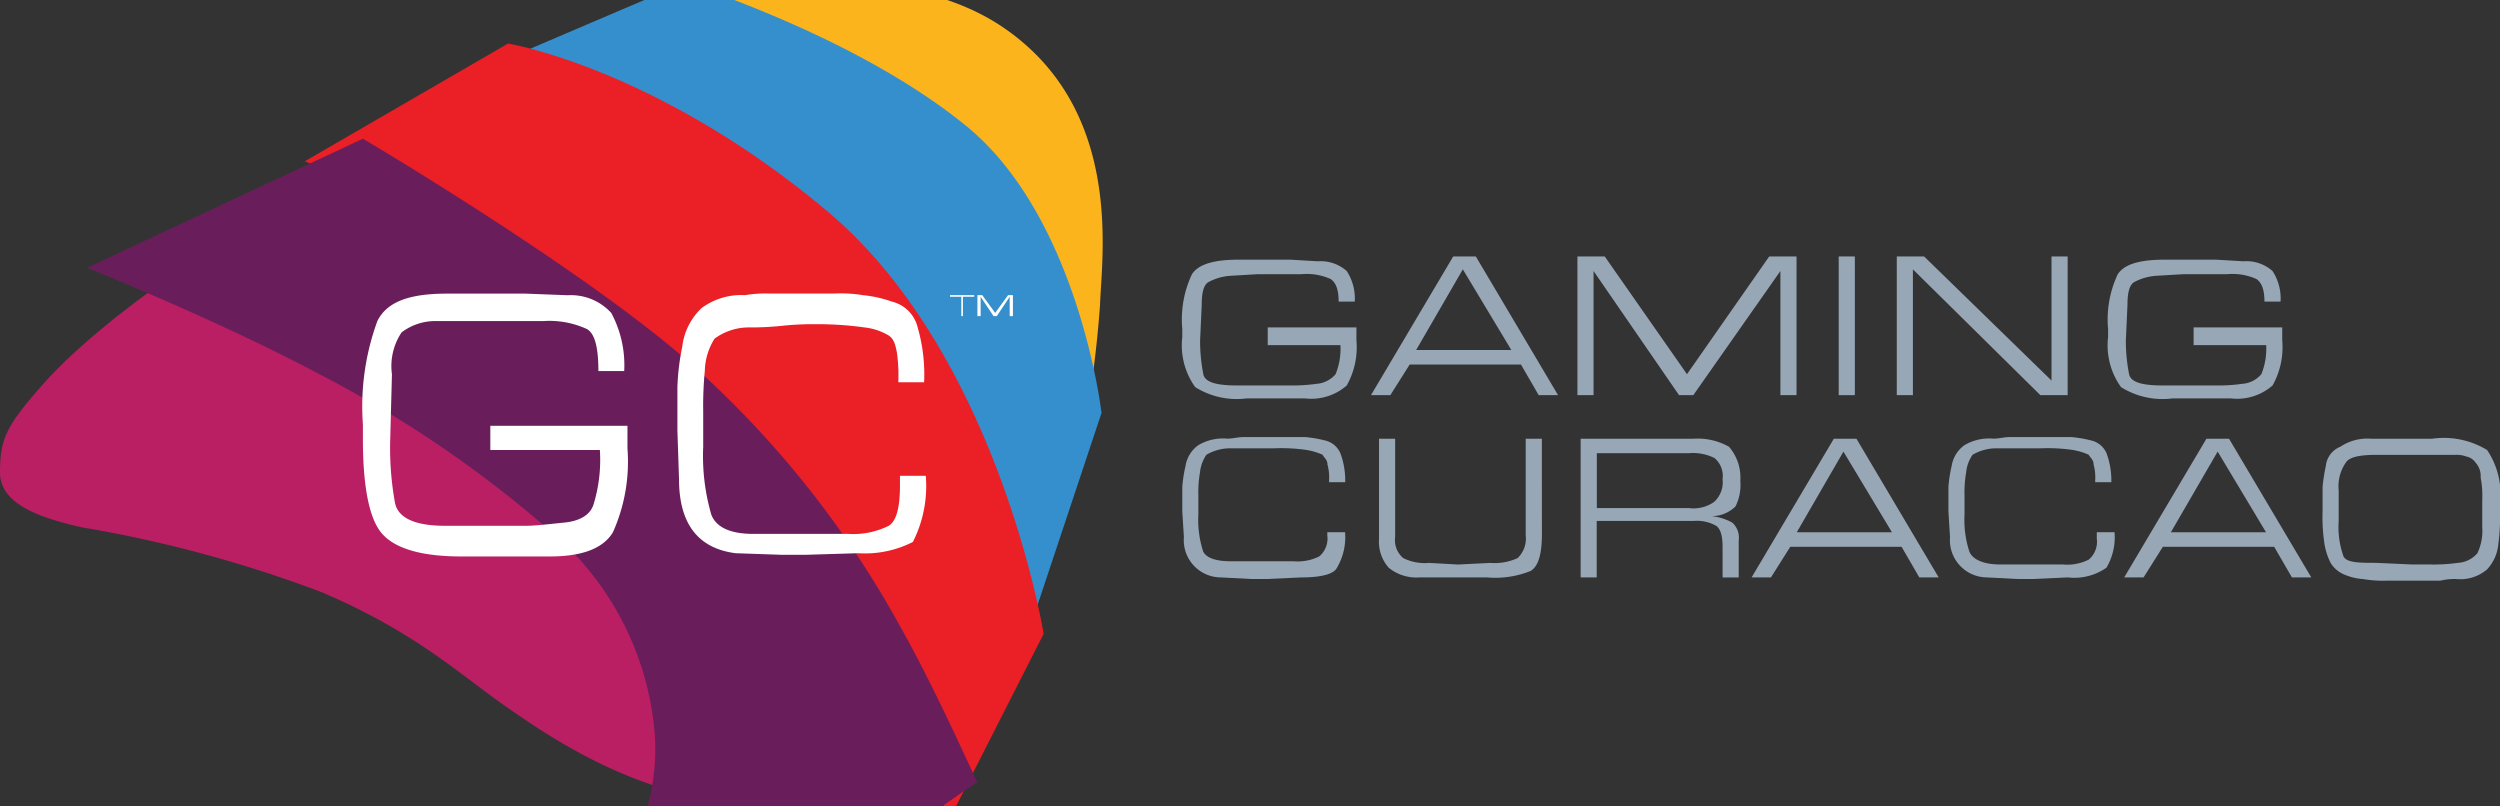 <svg xmlns="http://www.w3.org/2000/svg" xmlns:xlink="http://www.w3.org/1999/xlink" width="100.704" height="32.485" viewBox="0 0 100.704 32.485"><rect x="0" y="0" width="100.704" height="32.485" fill="#333333" stroke="none"/><defs><style>.a{fill:#ba1f63;}.c{fill:#fbb41c;}.d{fill:#358fcd;}.e{fill:#eb1f26;}.f{fill:#691e5b;}.g{fill:#97a7b6;}.h{fill:#fff;}</style><clipPath id="a"><path d="M3.313,21.245C1.884,20.92,0,20.4,0,19.036s.26-1.884,1.689-3.508,4.873-4.743,13.9-9.746S30.861,0,33.784,0a9.552,9.552,0,0,1,7.342,2.924c1.884,1.949,2.6,3.768,2.6,8.641s-1.169,8.316-2.469,12.214c-1.3,3.833-3.573,8.706-9.875,8.706-5.2,0-9.031-2.664-10.915-3.963s-3.7-3.054-7.537-4.678A51.392,51.392,0,0,0,3.313,21.245Z"/></clipPath></defs><g transform="translate(-14 -2234)"><path class="a" d="M3.313,21.245C1.884,20.92,0,20.4,0,19.036s.26-1.884,1.689-3.508,4.873-4.743,13.9-9.746S30.861,0,33.784,0a9.552,9.552,0,0,1,7.342,2.924c1.884,1.949,2.6,3.768,2.6,8.641s-1.169,8.316-2.469,12.214c-1.3,3.833-3.573,8.706-9.875,8.706-5.2,0-9.031-2.664-10.915-3.963s-3.7-3.054-7.537-4.678A51.392,51.392,0,0,0,3.313,21.245Z" transform="translate(14 2234)"/><g transform="translate(14 2234)"><g class="b"><path class="c" d="M58.213,17.933A21.5,21.5,0,0,0,53.925,6.368,18.678,18.678,0,0,0,42.1-.389S50.286-2.6,55.159.716s3.963,9.226,3.9,11.175A45.118,45.118,0,0,1,58.213,17.933Z" transform="translate(-14.748 0.389)"/></g><g class="b"><path class="d" d="M29.9,2.408a27.264,27.264,0,0,1,7.277,2.209,21.163,21.163,0,0,1,10.2,9.551c3.119,5.587,3.768,13.189,3.768,13.189l3.7-11.11s-.91-7.861-5.457-11.565S38.086-1.036,38.151-1.1,29.9,2.408,29.9,2.408Z" transform="translate(-10.474 0.386)"/></g><g class="b"><path class="e" d="M18.9,7.443a52.083,52.083,0,0,1,13.579,8.251c6.952,5.912,9.226,9.81,10.4,11.89a14.444,14.444,0,0,1,1.819,6.692l3.963-7.8S46.837,15.239,39.95,9.457,27.086,2.7,27.086,2.7Z" transform="translate(-6.621 -0.946)"/></g><g class="b"><path class="f" d="M27.88,35.822a8.748,8.748,0,0,0,.39-3.184,11.94,11.94,0,0,0-4.158-8.186,46.794,46.794,0,0,0-9.356-6.367C10.6,15.877,5.4,13.8,5.4,13.8L16.51,8.6s9.031,5.328,13.319,9.161a39.816,39.816,0,0,1,8.381,10.59c1.429,2.534,3.054,6.237,3.054,6.172s-4.678,3.313-4.743,3.184S27.88,35.822,27.88,35.822Z" transform="translate(-1.892 -3.013)"/></g></g><g transform="translate(61.623 2251.607)"><path class="g" d="M78.108,32.752l-1.429.065h-.585l-1.234-.065a1.5,1.5,0,0,1-1.494-1.624l-.065-1.04v-.975a5.4,5.4,0,0,1,.13-.845,1.27,1.27,0,0,1,.52-.845,1.953,1.953,0,0,1,1.169-.26c.195,0,.455-.065.65-.065h2.469a4.8,4.8,0,0,1,.78.13.893.893,0,0,1,.65.52,3.147,3.147,0,0,1,.195,1.169h-.65v-.065a2,2,0,0,0-.065-.65c0-.195-.13-.26-.195-.39a2.633,2.633,0,0,0-.65-.195,7.1,7.1,0,0,0-1.3-.065H75.184a1.891,1.891,0,0,0-.91.26,1.5,1.5,0,0,0-.26.715,4.6,4.6,0,0,0-.065.91v.78a4.116,4.116,0,0,0,.195,1.494c.13.26.52.39,1.1.39h2.534a1.939,1.939,0,0,0,1.04-.195.94.94,0,0,0,.325-.845v-.13h.715a2.418,2.418,0,0,1-.325,1.429C79.407,32.622,78.887,32.752,78.108,32.752Z" transform="translate(-73.3 -27.1)"/><path class="g" d="M92.062,31.033c0,.78-.13,1.3-.455,1.494a3.788,3.788,0,0,1-1.754.26H87.124a1.759,1.759,0,0,1-1.234-.39,1.588,1.588,0,0,1-.39-1.169V27.2h.65v3.963a.94.94,0,0,0,.325.845,1.939,1.939,0,0,0,1.04.195l1.169.065,1.3-.065a2.221,2.221,0,0,0,1.1-.195,1.084,1.084,0,0,0,.325-.91V27.2h.65Z" transform="translate(-77.574 -27.135)"/><path class="g" d="M104.432,28.889a1.939,1.939,0,0,1-.195,1.04,1.369,1.369,0,0,1-.975.39,2.159,2.159,0,0,1,.845.26.81.81,0,0,1,.26.715v1.494h-.65V31.553c0-.39-.065-.715-.26-.845a1.572,1.572,0,0,0-.91-.195h-3.9v2.274H98V27.2h4.548a2.569,2.569,0,0,1,1.429.325A1.9,1.9,0,0,1,104.432,28.889Zm-.715-.065a.94.94,0,0,0-.325-.845,1.939,1.939,0,0,0-1.04-.195h-3.7v2.209h3.7a1.432,1.432,0,0,0,1.04-.26A1.084,1.084,0,0,0,103.717,28.824Z" transform="translate(-81.952 -27.135)"/><path class="g" d="M109.38,32.787h-.78l3.313-5.587h.91l3.313,5.587h-.78l-.715-1.234h-4.483Zm1.04-1.819h3.833L112.3,27.72Z" transform="translate(-85.666 -27.135)"/><path class="g" d="M125.608,32.752l-1.429.065h-.585l-1.234-.065a1.5,1.5,0,0,1-1.494-1.624l-.065-1.04v-.975a5.4,5.4,0,0,1,.13-.845,1.27,1.27,0,0,1,.52-.845,1.953,1.953,0,0,1,1.169-.26c.195,0,.455-.065.65-.065h2.469a4.8,4.8,0,0,1,.78.13.893.893,0,0,1,.65.52,3.147,3.147,0,0,1,.195,1.169h-.65v-.065a2,2,0,0,0-.065-.65c0-.195-.13-.26-.195-.39a2.633,2.633,0,0,0-.65-.195,7.1,7.1,0,0,0-1.3-.065h-1.819a1.891,1.891,0,0,0-.91.26,1.5,1.5,0,0,0-.26.715,4.6,4.6,0,0,0-.065.91v.78a4.115,4.115,0,0,0,.195,1.494c.13.325.585.52,1.234.52h2.534a1.939,1.939,0,0,0,1.04-.195.94.94,0,0,0,.325-.845v-.26h.715a2.418,2.418,0,0,1-.325,1.429A2.257,2.257,0,0,1,125.608,32.752Z" transform="translate(-89.939 -27.1)"/><path class="g" d="M132.48,32.787h-.78l3.313-5.587h.91l3.313,5.587h-.78l-.715-1.234h-4.483Zm1.1-1.819h3.833l-1.949-3.249Z" transform="translate(-93.757 -27.135)"/><path class="g" d="M145.949,27.2h2.469a3.352,3.352,0,0,1,2.209.455,3.178,3.178,0,0,1,.52,2.144v.39a7.863,7.863,0,0,1-.065,1.234,1.713,1.713,0,0,1-.455,1.04,1.654,1.654,0,0,1-1.234.39,2.437,2.437,0,0,0-.65.065H146.6a4.918,4.918,0,0,1-.975-.065,2.271,2.271,0,0,1-.78-.195,1.156,1.156,0,0,1-.52-.455,2.593,2.593,0,0,1-.26-.845A7.075,7.075,0,0,1,144,30.124v-.975a6.824,6.824,0,0,1,.13-.845.937.937,0,0,1,.585-.78A1.961,1.961,0,0,1,145.949,27.2Zm.195,5,1.429.065h.715a7.062,7.062,0,0,0,1.169-.065,1.11,1.11,0,0,0,.78-.39,2.1,2.1,0,0,0,.195-1.04v-1.1a4,4,0,0,0-.065-.91.794.794,0,0,0-.195-.585.6.6,0,0,0-.39-.26,1.106,1.106,0,0,0-.455-.065h-3.119c-.65,0-1.04.065-1.234.26a1.673,1.673,0,0,0-.325,1.169v1.234a3.5,3.5,0,0,0,.195,1.429C144.975,32.2,145.494,32.2,146.144,32.2Z" transform="translate(-98.066 -27.135)"/></g><g transform="translate(61.623 2244.33)"><path class="g" d="M76.678,18.829h3.638v.52a3.145,3.145,0,0,1-.39,1.819,2.172,2.172,0,0,1-1.689.52H75.9a3.151,3.151,0,0,1-2.079-.455,2.884,2.884,0,0,1-.52-2.014v-.325a4.277,4.277,0,0,1,.39-2.209c.26-.39.845-.585,1.884-.585h2.079l1.1.065a1.588,1.588,0,0,1,1.169.39,2.008,2.008,0,0,1,.325,1.234H79.6c0-.52-.13-.78-.325-.91a2.348,2.348,0,0,0-1.169-.195H76.354l-1.1.065a2.18,2.18,0,0,0-.91.26c-.195.13-.26.455-.26.91l-.065,1.429a6.892,6.892,0,0,0,.13,1.364c.065.325.52.455,1.364.455h2.144a6.733,6.733,0,0,0,1.04-.065,1.111,1.111,0,0,0,.78-.39,2.715,2.715,0,0,0,.195-1.169H76.743v-.715Z" transform="translate(-73.3 -15.97)"/><path class="g" d="M85.78,21.487H85L88.313,15.9h.91l3.313,5.587h-.78l-.715-1.234H86.559Zm1.04-1.819h3.833L88.7,16.42Z" transform="translate(-77.398 -15.9)"/><path class="g" d="M101.893,21.487l-3.443-5v5H97.8V15.9h1.1l3.313,4.743,3.313-4.743h1.1v5.587h-.65v-5l-3.508,5Z" transform="translate(-81.882 -15.9)"/><path class="g" d="M114.65,21.487H114V15.9h.65Z" transform="translate(-87.557 -15.9)"/><path class="g" d="M117.6,21.487V15.9h1.1l5.133,5v-5h.65v5.587h-1.1L118.25,16.42v5.068Z" transform="translate(-88.818 -15.9)"/><path class="g" d="M134.078,18.829h3.638v.52a3.145,3.145,0,0,1-.39,1.819,2.172,2.172,0,0,1-1.689.52H133.3a3.151,3.151,0,0,1-2.079-.455,2.884,2.884,0,0,1-.52-2.014v-.325a4.277,4.277,0,0,1,.39-2.209c.26-.39.845-.585,1.884-.585h2.079l1.1.065a1.588,1.588,0,0,1,1.169.39,2.008,2.008,0,0,1,.325,1.234H137c0-.52-.13-.78-.325-.91a2.348,2.348,0,0,0-1.169-.195h-1.754l-1.1.065a2.18,2.18,0,0,0-.91.26c-.195.13-.26.455-.26.91l-.065,1.429a6.9,6.9,0,0,0,.13,1.364c.065.325.52.455,1.364.455h2.144a6.734,6.734,0,0,0,1.04-.065,1.111,1.111,0,0,0,.78-.39,2.714,2.714,0,0,0,.195-1.169h-2.924v-.715Z" transform="translate(-93.407 -15.97)"/></g><g transform="translate(52.268 2245.889)"><path class="h" d="M59.355,19.145v-.78H58.9V18.3h.975v.065H59.42v.78Z" transform="translate(-58.9 -18.3)"/><path class="h" d="M61.25,19.145l-.52-.78v.78H60.6V18.3h.195l.52.715.52-.715h.195v.845H61.9v-.78l-.52.78Z" transform="translate(-59.496 -18.3)"/></g><g transform="translate(28.618 2245.824)"><path class="h" d="M27.7,23.528h5.457v.91a6.96,6.96,0,0,1-.585,3.378q-.585.975-2.534.975H26.463c-1.624,0-2.664-.325-3.184-.91S22.5,26,22.5,24.047v-.585a9.981,9.981,0,0,1,.585-4.158c.39-.78,1.3-1.1,2.794-1.1h3.184l1.689.065a2.2,2.2,0,0,1,1.754.715,4.452,4.452,0,0,1,.52,2.339h-1.04c0-.91-.13-1.494-.455-1.689a3.616,3.616,0,0,0-1.754-.325H25.424a2.24,2.24,0,0,0-1.364.455,2.438,2.438,0,0,0-.39,1.689L23.6,24.112a12.454,12.454,0,0,0,.195,2.534c.13.585.78.91,2.014.91h3.249c.39,0,.91-.065,1.559-.13s1.04-.325,1.169-.715a6.126,6.126,0,0,0,.26-2.209H27.633v-.975Z" transform="translate(-22.5 -18.2)"/><path class="h" d="M49.277,28.66l-2.144.065h-.91l-1.884-.065c-1.494-.195-2.274-1.169-2.274-2.989L42,23.722V21.968a9.658,9.658,0,0,1,.195-1.624,2.543,2.543,0,0,1,.78-1.559,2.689,2.689,0,0,1,1.754-.52A4.918,4.918,0,0,1,45.7,18.2h2.6a5.629,5.629,0,0,1,1.169.065,4.822,4.822,0,0,1,1.169.26,1.408,1.408,0,0,1,1.04,1.04,6.838,6.838,0,0,1,.26,2.209H50.9v-.065a6.316,6.316,0,0,0-.065-1.169c-.065-.325-.13-.52-.325-.65a2.408,2.408,0,0,0-.975-.325,13.727,13.727,0,0,0-1.949-.13,11.6,11.6,0,0,0-1.364.065,12.181,12.181,0,0,1-1.364.065,2.324,2.324,0,0,0-1.364.455,2.552,2.552,0,0,0-.39,1.3,14.705,14.705,0,0,0-.065,1.624v1.429a8.5,8.5,0,0,0,.325,2.729c.195.52.78.78,1.689.78h3.833a3.208,3.208,0,0,0,1.624-.325c.325-.195.455-.78.455-1.624v-.39h1.04a4.978,4.978,0,0,1-.52,2.664A4.248,4.248,0,0,1,49.277,28.66Z" transform="translate(-29.331 -18.2)"/></g></g></svg>
